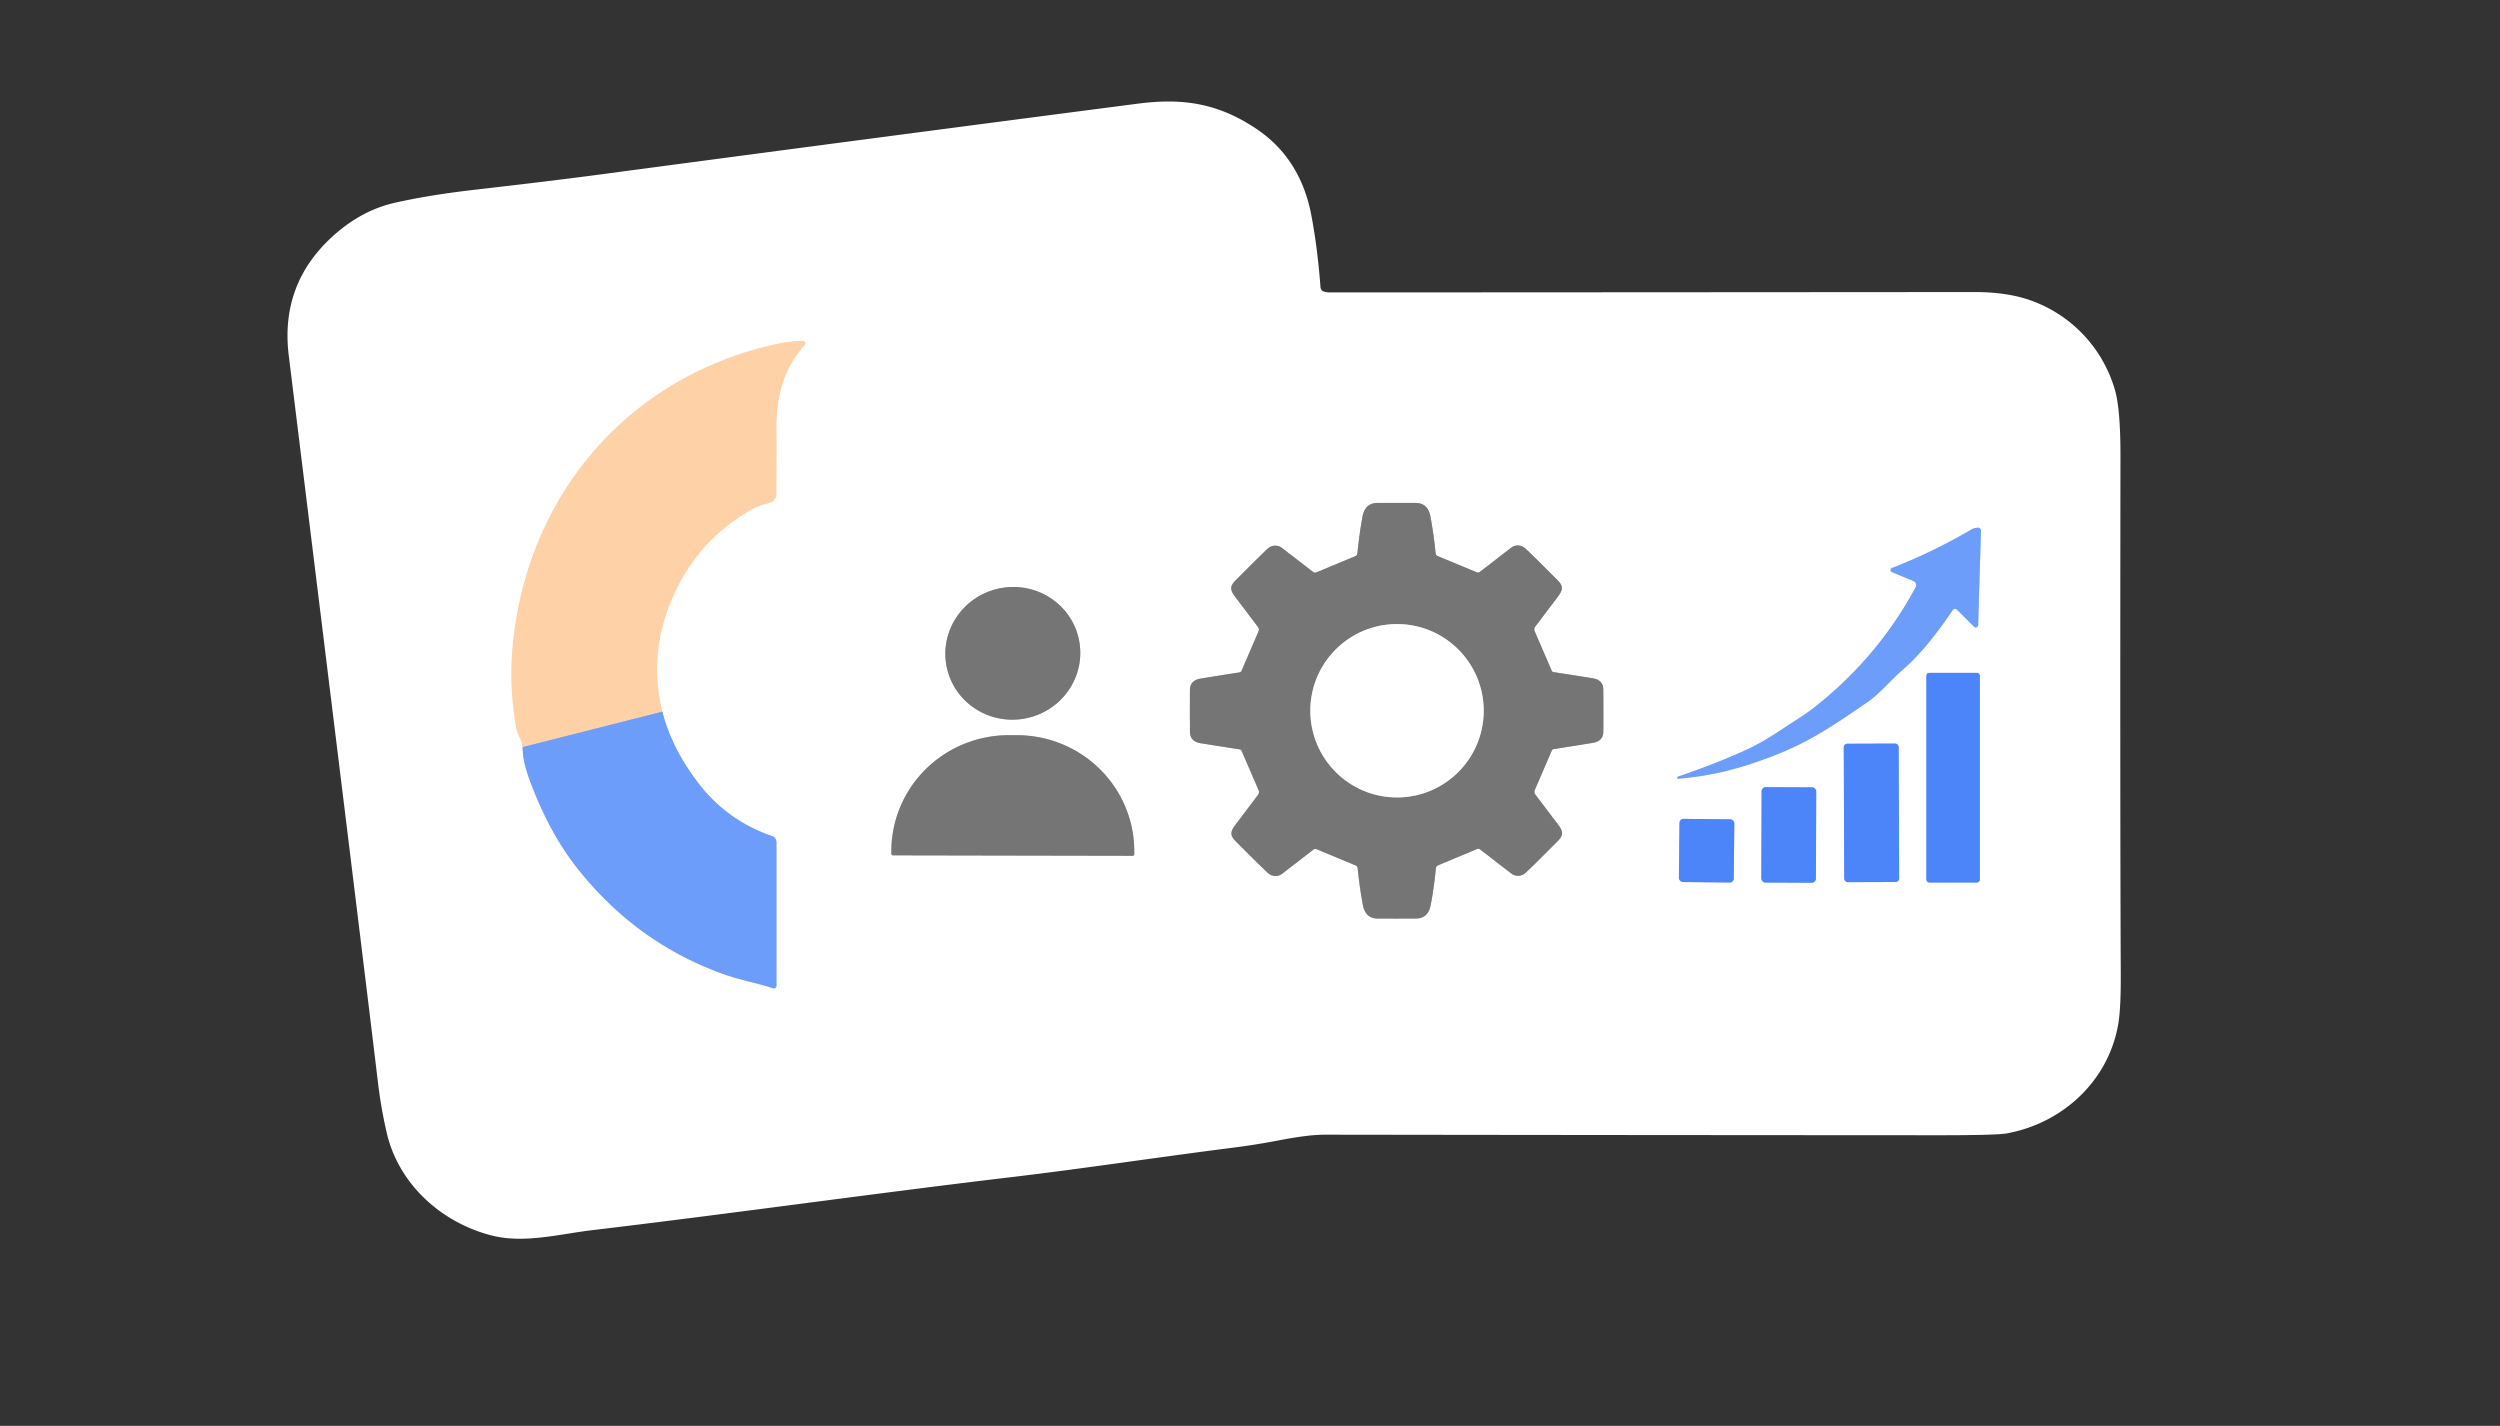 <svg xmlns="http://www.w3.org/2000/svg" viewBox="0 0 661 377"><rect x="0" y="0" width="661" height="377" fill="#333333" stroke="none"/><g fill="none" stroke-width="2"><path stroke="#b6cefd" d="M138.2 197.54q-.07 3.57 1.9 8.85 5.08 13.68 12.45 23.05 15.33 19.49 38.04 27.86c4.92 1.82 9.59 2.57 13.83 4a.66.66 0 0 0 .87-.63v-37.98a1.74 1.73 9.4 0 0-1.18-1.64q-11.89-4.07-19.55-14.1-7.02-9.2-9.43-18.78" vector-effect="non-scaling-stroke"/><path stroke="#ffe8d3" d="M175.13 188.17q-3.88-15.7 2.99-30.85 6.74-14.86 20.81-22.72c1.58-.88 3.03-1.27 4.55-1.65a2.33 2.33 0 0 0 1.77-2.26q.07-13.47.03-15.32c-.21-9.75 1.33-17.26 7.48-24.14a.65.65 0 0 0-.5-1.09q-3.62.05-8.04 1.07c-37.86 8.75-63.91 38.84-68.42 77.29q-1.44 12.26.74 24.12.17.93.89 2.43.69 1.43.77 2.49" vector-effect="non-scaling-stroke"/><path stroke="#b6b7d1" d="m175.13 188.17-36.93 9.37" vector-effect="non-scaling-stroke"/><path stroke="#bababa" d="M314.6 187.97q0 1.42.03 5.54.02 2.55 2.85 3 5.64.91 10.31 1.62a.62.6-6.6 0 1 .48.37l4.52 10.46a1.16 1.15-38.8 0 1-.13 1.15q-.65.88-5.93 7.86c-1.41 1.86-1.63 2.84.04 4.51q7.81 7.83 8.71 8.53a2.89 2.89 0 0 0 3.54 0l8.25-6.38a.84.83-52.5 0 1 .82-.11l10.32 4.29a.91.91 0 0 1 .56.76q.5 5.02 1.36 9.64.67 3.64 3.92 3.65 2.55.01 5.07.01l5.07-.02q3.25-.01 3.91-3.66.86-4.62 1.35-9.64a.91.91 0 0 1 .56-.76l10.31-4.31a.84.83 52.4 0 1 .82.11l8.26 6.37a2.89 2.89 0 0 0 3.54-.01q.9-.7 8.7-8.54c1.66-1.67 1.44-2.65.03-4.51q-5.29-6.97-5.95-7.85a1.16 1.15 38.7 0 1-.13-1.15l4.51-10.47a.62.6 6.5 0 1 .47-.37q4.67-.72 10.31-1.64 2.83-.45 2.84-3 .03-4.13.02-5.55 0-1.42-.03-5.55-.01-2.54-2.84-2.99-5.64-.91-10.31-1.62a.62.6-6.6 0 1-.48-.37l-4.52-10.46a1.16 1.15-38.8 0 1 .13-1.15q.65-.88 5.93-7.86c1.41-1.86 1.63-2.84-.04-4.51q-7.81-7.83-8.71-8.53a2.89 2.89 0 0 0-3.54 0l-8.25 6.38a.84.83-52.5 0 1-.82.11l-10.32-4.29a.91.91 0 0 1-.56-.76q-.5-5.02-1.36-9.64-.67-3.64-3.93-3.65-2.54-.01-5.06-.01-2.52 0-5.07.01-3.25.02-3.92 3.66-.85 4.62-1.34 9.65a.91.91 0 0 1-.56.76l-10.31 4.3a.84.83 52.4 0 1-.82-.11l-8.26-6.36a2.89 2.89 0 0 0-3.54 0q-.9.71-8.7 8.55c-1.67 1.67-1.44 2.65-.03 4.51q5.29 6.97 5.94 7.85a1.16 1.15 38.7 0 1 .13 1.15l-4.5 10.47a.62.6 6.5 0 1-.48.37q-4.67.72-10.3 1.64-2.83.45-2.85 3-.02 4.12-.02 5.55" vector-effect="non-scaling-stroke"/><path stroke="#b6cefd" d="M443.78 205.9c8.58-.78 15.52-2.43 24.46-5.82 9.82-3.71 15.9-7.86 25.32-14.3 3.48-2.37 5.97-5.61 9.39-8.58 5.2-4.53 9.37-10.05 13.37-15.92a.71.71 0 0 1 1.09-.1l4.51 4.51a.65.64-66.6 0 0 1.1-.44l.74-24.92a.8.79-3.6 0 0-.92-.8l-.66.11a2.16 2.13-63.9 0 0-.77.27q-10.4 6.1-21.17 10.27a.58.58 0 0 0-.02 1.08l5.69 2.36a1.19 1.19 0 0 1 .59 1.66q-9.59 17.79-25.45 30.69-2.74 2.24-5.26 3.84c-4.74 3.01-8.75 5.99-13.92 8.38q-7.83 3.61-18.21 7.15a.29.29 0 0 0 .12.56" vector-effect="non-scaling-stroke"/><path stroke="#bababa" d="M285.288 169.212a17.85 17.53-11.4 0 0-20.963-13.656 17.85 17.53-11.4 0 0-14.033 20.712 17.85 17.53-11.4 0 0 20.963 13.656 17.85 17.53-11.4 0 0 14.033-20.712" vector-effect="non-scaling-stroke"/><path stroke="#a6c2fc" d="M523.47 178.68a.78.78 0 0 0-.78-.78h-12.58a.78.78 0 0 0-.78.78v53.88a.78.78 0 0 0 .78.78h12.58a.78.78 0 0 0 .78-.78v-53.88" vector-effect="non-scaling-stroke"/><path stroke="#bababa" d="m236.1 226.15 63.38.12a.42.42 0 0 0 .42-.42v-.72a31.02 30.68.1 0 0-30.96-30.74h-2.18a31.02 30.68.1 0 0-31.08 30.62v.72a.42.42 0 0 0 .42.42" vector-effect="non-scaling-stroke"/><path stroke="#a6c2fc" d="M502.01 197.515a.92.92 0 0 0-.924-.917l-12.68.044a.92.92 0 0 0-.917.923l.122 34.76a.92.92 0 0 0 .923.917l12.68-.044a.92.92 0 0 0 .917-.923l-.122-34.76m-21.799 11.74a1.08 1.08 0 0 0-1.076-1.083l-12.28-.043a1.08 1.08 0 0 0-1.084 1.076l-.08 23.06a1.08 1.08 0 0 0 1.076 1.084l12.28.042a1.08 1.08 0 0 0 1.084-1.076l.08-23.06m-21.654 8.461a1.07 1.07 0 0 0-1.059-1.08l-12.36-.13a1.07 1.07 0 0 0-1.08 1.059l-.153 14.559a1.07 1.07 0 0 0 1.059 1.08l12.36.13a1.07 1.07 0 0 0 1.08-1.059l.153-14.559" vector-effect="non-scaling-stroke"/><path stroke="#bababa" d="M392.29 187.92A22.92 22.92 0 0 0 369.37 165a22.92 22.92 0 0 0-22.92 22.92 22.92 22.92 0 0 0 22.92 22.92 22.92 22.92 0 0 0 22.92-22.92" vector-effect="non-scaling-stroke"/></g><path fill="#fff" d="M350.03 77.07q.73.23 1.47.24 3.98.03 170.5-.09 8.88-.01 15.18 2.3c10.69 3.92 18.74 12.53 21.97 23.43q1.52 5.13 1.5 17.74-.12 92.27.08 136.81.04 8.83-.6 12.86c-2.42 15.24-14.62 26.57-29.48 29.3q-2.78.51-18.28.5-87.09-.04-162.09-.15-4.33 0-11.97 1.47-6.07 1.17-11.94 1.92c-21.16 2.7-39.73 5.55-58.59 7.79-36.05 4.27-74.29 9.68-111.23 14.07-8.57 1.02-17.98 3.59-26.53 1.41-13.28-3.39-24.61-13.52-27.77-27.16q-1.51-6.5-2.34-13.5-2.95-24.86-23.56-191.99-2.34-18.96 11.74-31.66 7.46-6.73 16.27-8.74 9.11-2.07 21.42-3.48 20.22-2.32 33.06-4.03 71.3-9.51 141.9-18.69c11.6-1.51 21-.32 31.34 6.57q11.74 7.84 14.62 22.83 1.66 8.67 2.44 19.13a1.26 1.25-83.7 0 0 .89 1.12ZM138.2 197.54q-.07 3.57 1.9 8.85 5.08 13.68 12.45 23.05 15.33 19.49 38.04 27.86c4.92 1.82 9.59 2.57 13.83 4a.66.66 0 0 0 .87-.63v-37.98a1.74 1.73 9.4 0 0-1.18-1.64q-11.89-4.07-19.55-14.1-7.02-9.2-9.43-18.78-3.88-15.7 2.99-30.85 6.74-14.86 20.81-22.72c1.58-.88 3.03-1.27 4.55-1.65a2.33 2.33 0 0 0 1.77-2.26q.07-13.47.03-15.32c-.21-9.75 1.33-17.26 7.48-24.14a.65.65 0 0 0-.5-1.09q-3.62.05-8.04 1.07c-37.86 8.75-63.91 38.84-68.42 77.29q-1.44 12.26.74 24.12.17.93.89 2.43.69 1.43.77 2.49Zm176.4-9.57q0 1.42.03 5.54.02 2.55 2.85 3 5.64.91 10.31 1.62a.62.6-6.6 0 1 .48.37l4.52 10.46a1.16 1.15-38.8 0 1-.13 1.15q-.65.88-5.93 7.86c-1.41 1.86-1.63 2.84.04 4.51q7.81 7.83 8.71 8.53a2.89 2.89 0 0 0 3.54 0l8.25-6.38a.84.83-52.5 0 1 .82-.11l10.32 4.29a.91.91 0 0 1 .56.76q.5 5.02 1.36 9.64.67 3.64 3.92 3.65 2.55.01 5.07.01l5.07-.02q3.25-.01 3.91-3.66.86-4.62 1.35-9.64a.91.91 0 0 1 .56-.76l10.31-4.31a.84.83 52.4 0 1 .82.11l8.26 6.37a2.89 2.89 0 0 0 3.54-.01q.9-.7 8.7-8.54c1.66-1.67 1.44-2.65.03-4.51q-5.29-6.97-5.95-7.85a1.16 1.15 38.7 0 1-.13-1.15l4.51-10.47a.62.6 6.5 0 1 .47-.37q4.67-.72 10.31-1.64 2.83-.45 2.84-3 .03-4.13.02-5.55 0-1.42-.03-5.55-.01-2.54-2.84-2.99-5.64-.91-10.31-1.62a.62.6-6.6 0 1-.48-.37l-4.52-10.46a1.16 1.15-38.8 0 1 .13-1.15q.65-.88 5.93-7.86c1.41-1.86 1.63-2.84-.04-4.51q-7.81-7.83-8.71-8.53a2.89 2.89 0 0 0-3.54 0l-8.25 6.38a.84.83-52.5 0 1-.82.11l-10.32-4.29a.91.91 0 0 1-.56-.76q-.5-5.02-1.36-9.64-.67-3.64-3.93-3.65-2.54-.01-5.06-.01-2.52 0-5.07.01-3.25.02-3.92 3.66-.85 4.62-1.34 9.65a.91.91 0 0 1-.56.76l-10.31 4.3a.84.83 52.4 0 1-.82-.11l-8.26-6.36a2.89 2.89 0 0 0-3.54 0q-.9.71-8.7 8.55c-1.67 1.67-1.44 2.65-.03 4.51q5.29 6.97 5.94 7.85a1.16 1.15 38.7 0 1 .13 1.15l-4.5 10.47a.62.6 6.5 0 1-.48.37q-4.67.72-10.3 1.64-2.83.45-2.85 3-.02 4.12-.02 5.55Zm129.18 17.93c8.58-.78 15.52-2.43 24.46-5.82 9.82-3.71 15.9-7.86 25.32-14.3 3.48-2.37 5.97-5.61 9.39-8.58 5.2-4.53 9.37-10.05 13.37-15.92a.71.71 0 0 1 1.09-.1l4.51 4.51a.65.64-66.6 0 0 1.1-.44l.74-24.92a.8.79-3.6 0 0-.92-.8l-.66.11a2.16 2.13-63.9 0 0-.77.27q-10.4 6.1-21.17 10.27a.58.58 0 0 0-.02 1.08l5.69 2.36a1.19 1.19 0 0 1 .59 1.66q-9.59 17.79-25.45 30.69-2.74 2.24-5.26 3.84c-4.74 3.01-8.75 5.99-13.92 8.38q-7.83 3.61-18.21 7.15a.29.29 0 0 0 .12.56Zm-158.492-36.688a17.85 17.53-11.4 0 0-20.963-13.656 17.85 17.53-11.4 0 0-14.033 20.712 17.85 17.53-11.4 0 0 20.963 13.656 17.85 17.53-11.4 0 0 14.033-20.712Zm238.182 9.468a.78.78 0 0 0-.78-.78h-12.58a.78.78 0 0 0-.78.78v53.88a.78.78 0 0 0 .78.78h12.58a.78.78 0 0 0 .78-.78v-53.88ZM236.1 226.15l63.38.12a.42.42 0 0 0 .42-.42v-.72a31.02 30.68.1 0 0-30.96-30.74h-2.18a31.02 30.68.1 0 0-31.08 30.62v.72a.42.42 0 0 0 .42.42Zm265.91-28.635a.92.92 0 0 0-.924-.917l-12.68.044a.92.92 0 0 0-.917.923l.122 34.76a.92.92 0 0 0 .923.917l12.68-.044a.92.92 0 0 0 .917-.923l-.122-34.76Zm-21.8 11.74a1.08 1.08 0 0 0-1.076-1.083l-12.28-.043a1.08 1.08 0 0 0-1.084 1.076l-.08 23.06a1.08 1.08 0 0 0 1.076 1.084l12.28.042a1.08 1.08 0 0 0 1.084-1.076l.08-23.06Zm-21.654 8.461a1.07 1.07 0 0 0-1.059-1.08l-12.36-.13a1.07 1.07 0 0 0-1.08 1.059l-.153 14.559a1.07 1.07 0 0 0 1.059 1.08l12.36.13a1.07 1.07 0 0 0 1.08-1.059l.153-14.559Z"/><path fill="#fed1a7" d="m175.13 188.17-36.93 9.37q-.08-1.06-.77-2.49-.72-1.5-.89-2.43-2.18-11.86-.74-24.12c4.51-38.45 30.56-68.54 68.42-77.29q4.42-1.02 8.04-1.07a.65.65 0 0 1 .5 1.09c-6.15 6.88-7.69 14.39-7.48 24.14q.04 1.85-.03 15.32a2.33 2.33 0 0 1-1.77 2.26c-1.52.38-2.97.77-4.55 1.65q-14.07 7.86-20.81 22.72-6.87 15.15-2.99 30.85Z"/><path fill="#757575" d="M369.23 132.97q2.52 0 5.06.01 3.26.01 3.93 3.65.86 4.62 1.36 9.64a.91.91 0 0 0 .56.76l10.32 4.29a.84.83-52.5 0 0 .82-.11l8.25-6.38a2.89 2.89 0 0 1 3.54 0q.9.7 8.71 8.53c1.67 1.67 1.45 2.65.04 4.51q-5.28 6.98-5.93 7.86a1.16 1.15-38.8 0 0-.13 1.15l4.52 10.46a.62.6-6.6 0 0 .48.37q4.67.71 10.31 1.62 2.83.45 2.84 2.99.03 4.13.03 5.55.01 1.42-.02 5.55-.01 2.55-2.84 3-5.64.92-10.31 1.64a.62.6 6.5 0 0-.47.37l-4.51 10.47a1.16 1.15 38.7 0 0 .13 1.15q.66.88 5.95 7.85c1.41 1.86 1.63 2.84-.03 4.51q-7.8 7.84-8.7 8.54a2.89 2.89 0 0 1-3.54.01l-8.26-6.37a.84.83 52.4 0 0-.82-.11l-10.31 4.31a.91.91 0 0 0-.56.76q-.49 5.02-1.35 9.64-.66 3.65-3.91 3.66l-5.07.02q-2.52 0-5.07-.01-3.25-.01-3.92-3.65-.86-4.62-1.36-9.64a.91.91 0 0 0-.56-.76l-10.32-4.29a.84.83-52.5 0 0-.82.11l-8.25 6.38a2.89 2.89 0 0 1-3.54 0q-.9-.7-8.71-8.53c-1.67-1.67-1.45-2.65-.04-4.51q5.28-6.98 5.93-7.86a1.16 1.15-38.8 0 0 .13-1.15l-4.52-10.46a.62.6-6.6 0 0-.48-.37q-4.67-.71-10.31-1.62-2.83-.45-2.85-3-.03-4.12-.03-5.54 0-1.43.02-5.55.02-2.55 2.85-3 5.63-.92 10.3-1.64a.62.6 6.5 0 0 .48-.37l4.5-10.47a1.16 1.15 38.7 0 0-.13-1.15q-.65-.88-5.94-7.85c-1.41-1.86-1.64-2.84.03-4.51q7.8-7.84 8.7-8.55a2.89 2.89 0 0 1 3.54 0l8.26 6.36a.84.83 52.4 0 0 .82.11l10.31-4.3a.91.91 0 0 0 .56-.76q.49-5.03 1.34-9.65.67-3.64 3.92-3.66 2.55-.01 5.07-.01Zm23.06 54.95A22.92 22.92 0 0 0 369.37 165a22.92 22.92 0 0 0-22.92 22.92 22.92 22.92 0 0 0 22.92 22.92 22.92 22.92 0 0 0 22.92-22.92Z"/><path fill="#6d9dfa" d="M443.78 205.9a.29.29 0 0 1-.12-.56q10.38-3.54 18.21-7.15c5.17-2.39 9.18-5.37 13.92-8.38q2.52-1.6 5.26-3.84 15.86-12.9 25.45-30.69a1.19 1.19 0 0 0-.59-1.66l-5.69-2.36a.58.58 0 0 1 .02-1.08q10.77-4.17 21.17-10.27a2.16 2.13-63.9 0 1 .77-.27l.66-.11a.8.79-3.6 0 1 .92.8l-.74 24.92a.65.64-66.6 0 1-1.1.44l-4.51-4.51a.71.71 0 0 0-1.09.1c-4 5.87-8.17 11.39-13.37 15.92-3.42 2.97-5.91 6.21-9.39 8.58-9.42 6.44-15.5 10.59-25.32 14.3-8.94 3.39-15.88 5.04-24.46 5.82Z"/><ellipse fill="#757575" rx="17.85" ry="17.53" transform="rotate(-11.4 999.21 -1255.085)"/><circle cx="369.37" cy="187.92" r="22.92" fill="#fff"/><rect width="14.14" height="55.44" x="509.33" y="177.9" fill="#4c85f9" rx=".78"/><path fill="#6d9dfa" d="M175.13 188.17q2.41 9.58 9.43 18.78 7.66 10.03 19.55 14.1a1.74 1.73 9.4 0 1 1.18 1.64v37.98a.66.66 0 0 1-.87.63c-4.24-1.43-8.91-2.18-13.83-4q-22.71-8.37-38.04-27.86-7.37-9.37-12.45-23.05-1.97-5.28-1.9-8.85l36.93-9.37Z"/><path fill="#757575" d="M236.1 226.15a.42.42 0 0 1-.42-.42v-.72a31.02 30.68.1 0 1 31.08-30.62h2.18a31.02 30.68.1 0 1 30.96 30.74v.72a.42.42 0 0 1-.42.42l-63.38-.12Z"/><rect width="14.52" height="36.6" x="-7.26" y="-18.3" fill="#4c85f9" rx=".92" transform="rotate(-.2 61817.387 -141645.02)"/><rect width="14.44" height="25.22" x="-7.22" y="-12.61" fill="#4c85f9" rx="1.08" transform="rotate(.2 -63006.542 135600.437)"/><rect width="14.5" height="16.7" x="-7.25" y="-8.35" fill="#4c85f9" rx="1.07" transform="rotate(.6 -21252.467 43201.357)"/></svg>